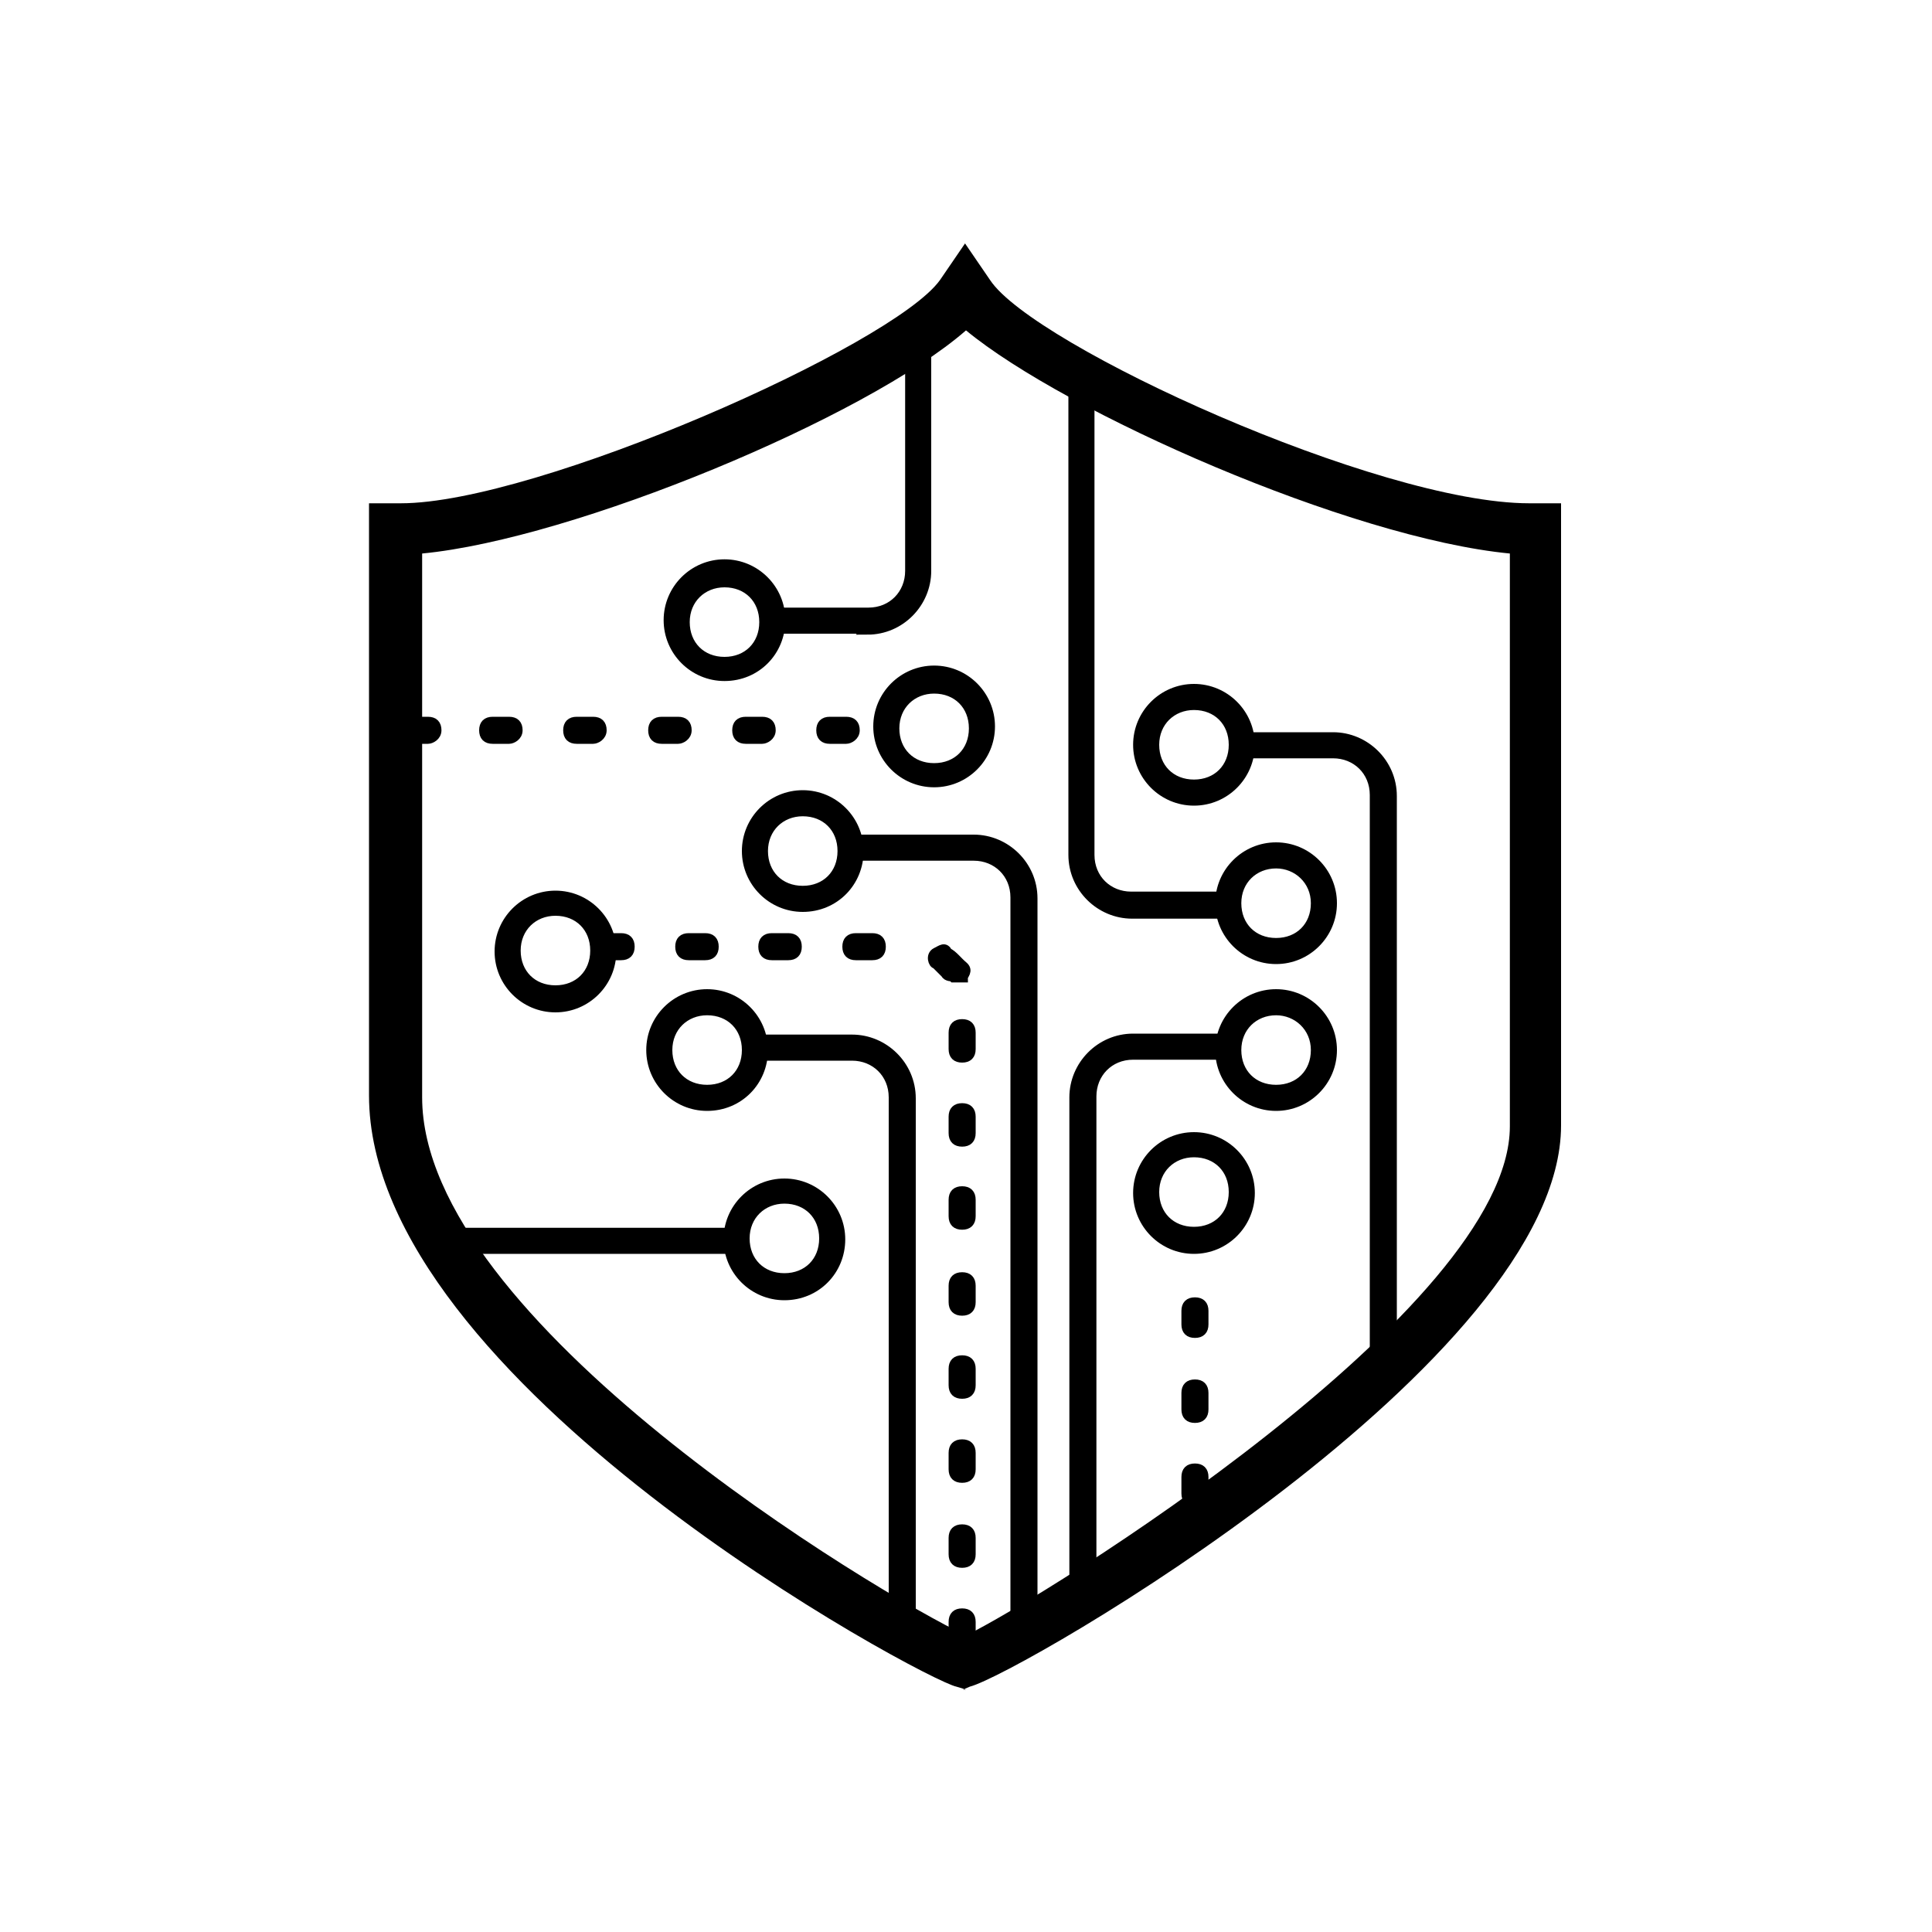 <?xml version="1.0" encoding="UTF-8"?>
<svg id="Layer_1" data-name="Layer 1" xmlns="http://www.w3.org/2000/svg" version="1.1" viewBox="0 0 200 200">
  <defs>
    <style>
      .cls-1 {
        stroke: #000;
        stroke-miterlimit: 10;
      }

      .cls-1, .cls-2 {
        fill: #000;
      }

      .cls-2 {
        stroke-width: 0px;
      }
    </style>
  </defs>
  <path class="cls-1" d="M73.2,114.5c-3.2,0-5.8-2.6-5.8-5.8s2.6-5.8,5.8-5.8,5.8,2.6,5.8,5.8-2.5,5.8-5.8,5.8ZM73.2,104.6c-2.3,0-4.1,1.7-4.1,4.1s1.7,4.1,4.1,4.1,4.1-1.7,4.1-4.1-1.7-4.1-4.1-4.1Z"/>
  <path class="cls-1" d="M94.2,167h-1.7v-53.4c0-2.5-1.9-4.3-4.3-4.3h-9.8v-1.7h9.8c3.3,0,6.1,2.7,6.1,6.1v53.4Z"/>
  <path class="cls-1" d="M123.6,82.9c-3.2,0-5.8-2.6-5.8-5.8s2.6-5.8,5.8-5.8,5.8,2.6,5.8,5.8-2.6,5.8-5.8,5.8ZM123.6,73c-2.3,0-4.1,1.7-4.1,4.1s1.7,4.1,4.1,4.1,4.1-1.7,4.1-4.1-1.7-4.1-4.1-4.1Z"/>
  <path class="cls-1" d="M144,140.9h-1.7v-58.6c0-2.5-1.9-4.3-4.3-4.3h-9.8v-1.7h9.8c3.3,0,6.1,2.7,6.1,6.1v58.6Z"/>
  <path class="cls-1" d="M132.1,114.5c-3.2,0-5.8-2.6-5.8-5.8s2.6-5.8,5.8-5.8,5.8,2.6,5.8,5.8-2.6,5.8-5.8,5.8ZM132.1,104.6c-2.3,0-4.1,1.7-4.1,4.1s1.7,4.1,4.1,4.1,4.1-1.7,4.1-4.1-1.9-4.1-4.1-4.1Z"/>
  <path class="cls-1" d="M112.9,167h-1.7v-53.4c0-3.3,2.7-6.1,6.1-6.1h9.8v1.7h-9.8c-2.5,0-4.3,1.9-4.3,4.3,0,0,0,53.4,0,53.4Z"/>
  <path class="cls-1" d="M75,70c-3.2,0-5.8-2.6-5.8-5.8s2.6-5.8,5.8-5.8,5.8,2.6,5.8,5.8-2.5,5.8-5.8,5.8ZM75,60.3c-2.3,0-4.1,1.7-4.1,4.1s1.7,4.1,4.1,4.1,4.1-1.7,4.1-4.1-1.7-4.1-4.1-4.1Z"/>
  <path class="cls-1" d="M89.9,65.1h-9.5v-1.7h9.5c2.5,0,4.3-1.9,4.3-4.3v-23.9h1.7v23.9c0,3.3-2.7,6.1-6.1,6.1Z"/>
  <path class="cls-1" d="M132.1,99.3c-3.2,0-5.8-2.6-5.8-5.8s2.6-5.8,5.8-5.8,5.8,2.6,5.8,5.8-2.6,5.8-5.8,5.8ZM132.1,89.4c-2.3,0-4.1,1.7-4.1,4.1s1.7,4.1,4.1,4.1,4.1-1.7,4.1-4.1-1.9-4.1-4.1-4.1Z"/>
  <path class="cls-1" d="M123.6,129.3c-3.2,0-5.8-2.6-5.8-5.8s2.6-5.8,5.8-5.8,5.8,2.6,5.8,5.8-2.6,5.8-5.8,5.8ZM123.6,119.3c-2.3,0-4.1,1.7-4.1,4.1s1.7,4.1,4.1,4.1,4.1-1.7,4.1-4.1-1.7-4.1-4.1-4.1Z"/>
  <path class="cls-1" d="M127,94.6h-9.8c-3.3,0-6.1-2.7-6.1-6.1v-49h1.7v49c0,2.5,1.9,4.3,4.3,4.3h9.8s0,1.7,0,1.7Z"/>
  <path class="cls-1" d="M57.5,104.3c-3.2,0-5.8-2.6-5.8-5.8s2.6-5.8,5.8-5.8,5.8,2.6,5.8,5.8-2.6,5.8-5.8,5.8ZM57.5,94.3c-2.3,0-4.1,1.7-4.1,4.1s1.7,4.1,4.1,4.1,4.1-1.7,4.1-4.1-1.7-4.1-4.1-4.1Z"/>
  <path class="cls-1" d="M99.6,153c-.6,0-.9-.3-.9-.9v-1.7c0-.6.3-.9.9-.9s.9.3.9.9v1.7c0,.6-.3.9-.9.9ZM99.6,144.3c-.6,0-.9-.3-.9-.9v-1.7c0-.6.3-.9.9-.9s.9.3.9.9v1.7c0,.6-.3.9-.9.9ZM99.6,170.5c-.6,0-.9-.3-.9-.9v-1.7c0-.6.3-.9.9-.9s.9.3.9.9v1.7c0,.6-.3.9-.9.9ZM99.6,161.8c-.6,0-.9-.3-.9-.9v-1.7c0-.6.3-.9.9-.9s.9.3.9.9v1.7c0,.6-.3.9-.9.9ZM99.6,135.7c-.6,0-.9-.3-.9-.9v-1.7c0-.6.3-.9.9-.9s.9.3.9.9v1.7c0,.6-.3.9-.9.9ZM99.6,126.8c-.6,0-.9-.3-.9-.9v-1.7c0-.6.3-.9.9-.9s.9.3.9.9v1.7c0,.6-.3.9-.9.9ZM99.6,118.2c-.6,0-.9-.3-.9-.9v-1.7c0-.6.3-.9.9-.9s.9.3.9.9v1.7c0,.6-.3.9-.9.9ZM99.6,109.5c-.6,0-.9-.3-.9-.9v-1.7c0-.6.3-.9.9-.9s.9.3.9.9v1.7c0,.6-.3.9-.9.9ZM98.6,101.1s-.6,0-.7-.3l-1-1c-.3,0-.6-.9,0-1.2s.9-.6,1.2,0c.6.3,1,.9,1.6,1.4s0,.9,0,1.2h-1,0ZM90.3,98.9h-1.7c-.6,0-.9-.3-.9-.9s.3-.9.9-.9h1.7c.6,0,.9.3.9.9s-.3.9-.9.9ZM81.6,98.9h-1.7c-.6,0-.9-.3-.9-.9s.3-.9.9-.9h1.7c.6,0,.9.3.9.9s-.3.9-.9.9ZM73,98.9h-1.7c-.6,0-.9-.3-.9-.9s.3-.9.9-.9h1.7c.6,0,.9.3.9.9s-.3.9-.9.9ZM64.3,98.9h-1.7c-.6,0-.9-.3-.9-.9s.3-.9.9-.9h1.7c.6,0,.9.3.9.9s-.3.9-.9.9Z"/>
  <path class="cls-1" d="M83.1,93.9c-3.2,0-5.8-2.6-5.8-5.8s2.6-5.8,5.8-5.8,5.8,2.6,5.8,5.8-2.5,5.8-5.8,5.8ZM83.1,84c-2.3,0-4.1,1.7-4.1,4.1s1.7,4.1,4.1,4.1,4.1-1.7,4.1-4.1-1.7-4.1-4.1-4.1Z"/>
  <path class="cls-1" d="M106.8,167h-1.7v-74.1c0-2.5-1.9-4.3-4.3-4.3h-12.4v-1.7h12.4c3.3,0,6.1,2.7,6.1,6.1,0,0,0,74.1,0,74.1Z"/>
  <path class="cls-1" d="M123.7,155.5c-.6,0-.9-.3-.9-.9v-1.7c0-.6.3-.9.9-.9s.9.3.9.9v1.7c0,.6-.3.9-.9.9ZM123.7,146.8c-.6,0-.9-.3-.9-.9v-1.7c0-.6.3-.9.9-.9s.9.3.9.9v1.7c0,.6-.3.9-.9.9ZM123.7,138c-.6,0-.9-.3-.9-.9v-1.4c0-.6.3-.9.9-.9s.9.3.9.9v1.4c0,.6-.3.9-.9.9Z"/>
  <path class="cls-1" d="M81.2,134.1c-3.2,0-5.8-2.6-5.8-5.8s2.6-5.8,5.8-5.8,5.8,2.6,5.8,5.8-2.5,5.8-5.8,5.8ZM81.2,124.1c-2.3,0-4.1,1.7-4.1,4.1s1.7,4.1,4.1,4.1,4.1-1.7,4.1-4.1-1.7-4.1-4.1-4.1Z"/>
  <rect class="cls-1" x="46.5" y="127.6" width="28.9" height="1.7"/>
  <path class="cls-1" d="M96.7,81c-3.2,0-5.8-2.6-5.8-5.8s2.6-5.8,5.8-5.8,5.8,2.6,5.8,5.8-2.6,5.8-5.8,5.8ZM96.7,71.3c-2.3,0-4.1,1.7-4.1,4.1s1.7,4.1,4.1,4.1,4.1-1.7,4.1-4.1-1.7-4.1-4.1-4.1Z"/>
  <path class="cls-1" d="M87.6,76.5h-1.7c-.6,0-.9-.3-.9-.9s.3-.9.9-.9h1.7c.6,0,.9.3.9.9s-.6.9-.9.9ZM78.9,76.5h-1.7c-.6,0-.9-.3-.9-.9s.3-.9.9-.9h1.7c.6,0,.9.3.9.9s-.6.9-.9.9ZM70.2,76.5h-1.7c-.6,0-.9-.3-.9-.9s.3-.9.9-.9h1.7c.6,0,.9.3.9.9s-.6.9-.9.9ZM61.4,76.5h-1.7c-.6,0-.9-.3-.9-.9s.3-.9.9-.9h1.7c.6,0,.9.3.9.9s-.6.9-.9.9ZM52.7,76.5h-1.7c-.6,0-.9-.3-.9-.9s.3-.9.9-.9h1.7c.6,0,.9.3.9.9s-.6.9-.9.9Z"/>
  <path class="cls-1" d="M44.3,76.5h-1.7c-.6,0-.9-.3-.9-.9s.3-.9.9-.9h1.7c.6,0,.9.3.9.9s-.6.9-.9.9Z"/>
  <path class="cls-2" d="M100,174.9l-1-.3c-3.3-.7-60.8-31.5-60.8-61.2v-61.3h3.3c14,0,50.9-16.3,55.8-23.1l2.6-3.8,2.6,3.8c4.5,6.8,40.2,23.1,55.8,23.1h3.3v64.4c0,24.4-56.1,56.8-61.2,58.1l-.7.3h.1ZM43.7,57.3v56.3c0,23.1,47,51.3,56.3,55.7,8-3.9,56.3-33.8,56.3-52.7v-59.3c-16.6-1.6-46-14.6-56.3-23.1-10.3,9-40.6,21.6-56.3,23.1Z"/>
</svg>